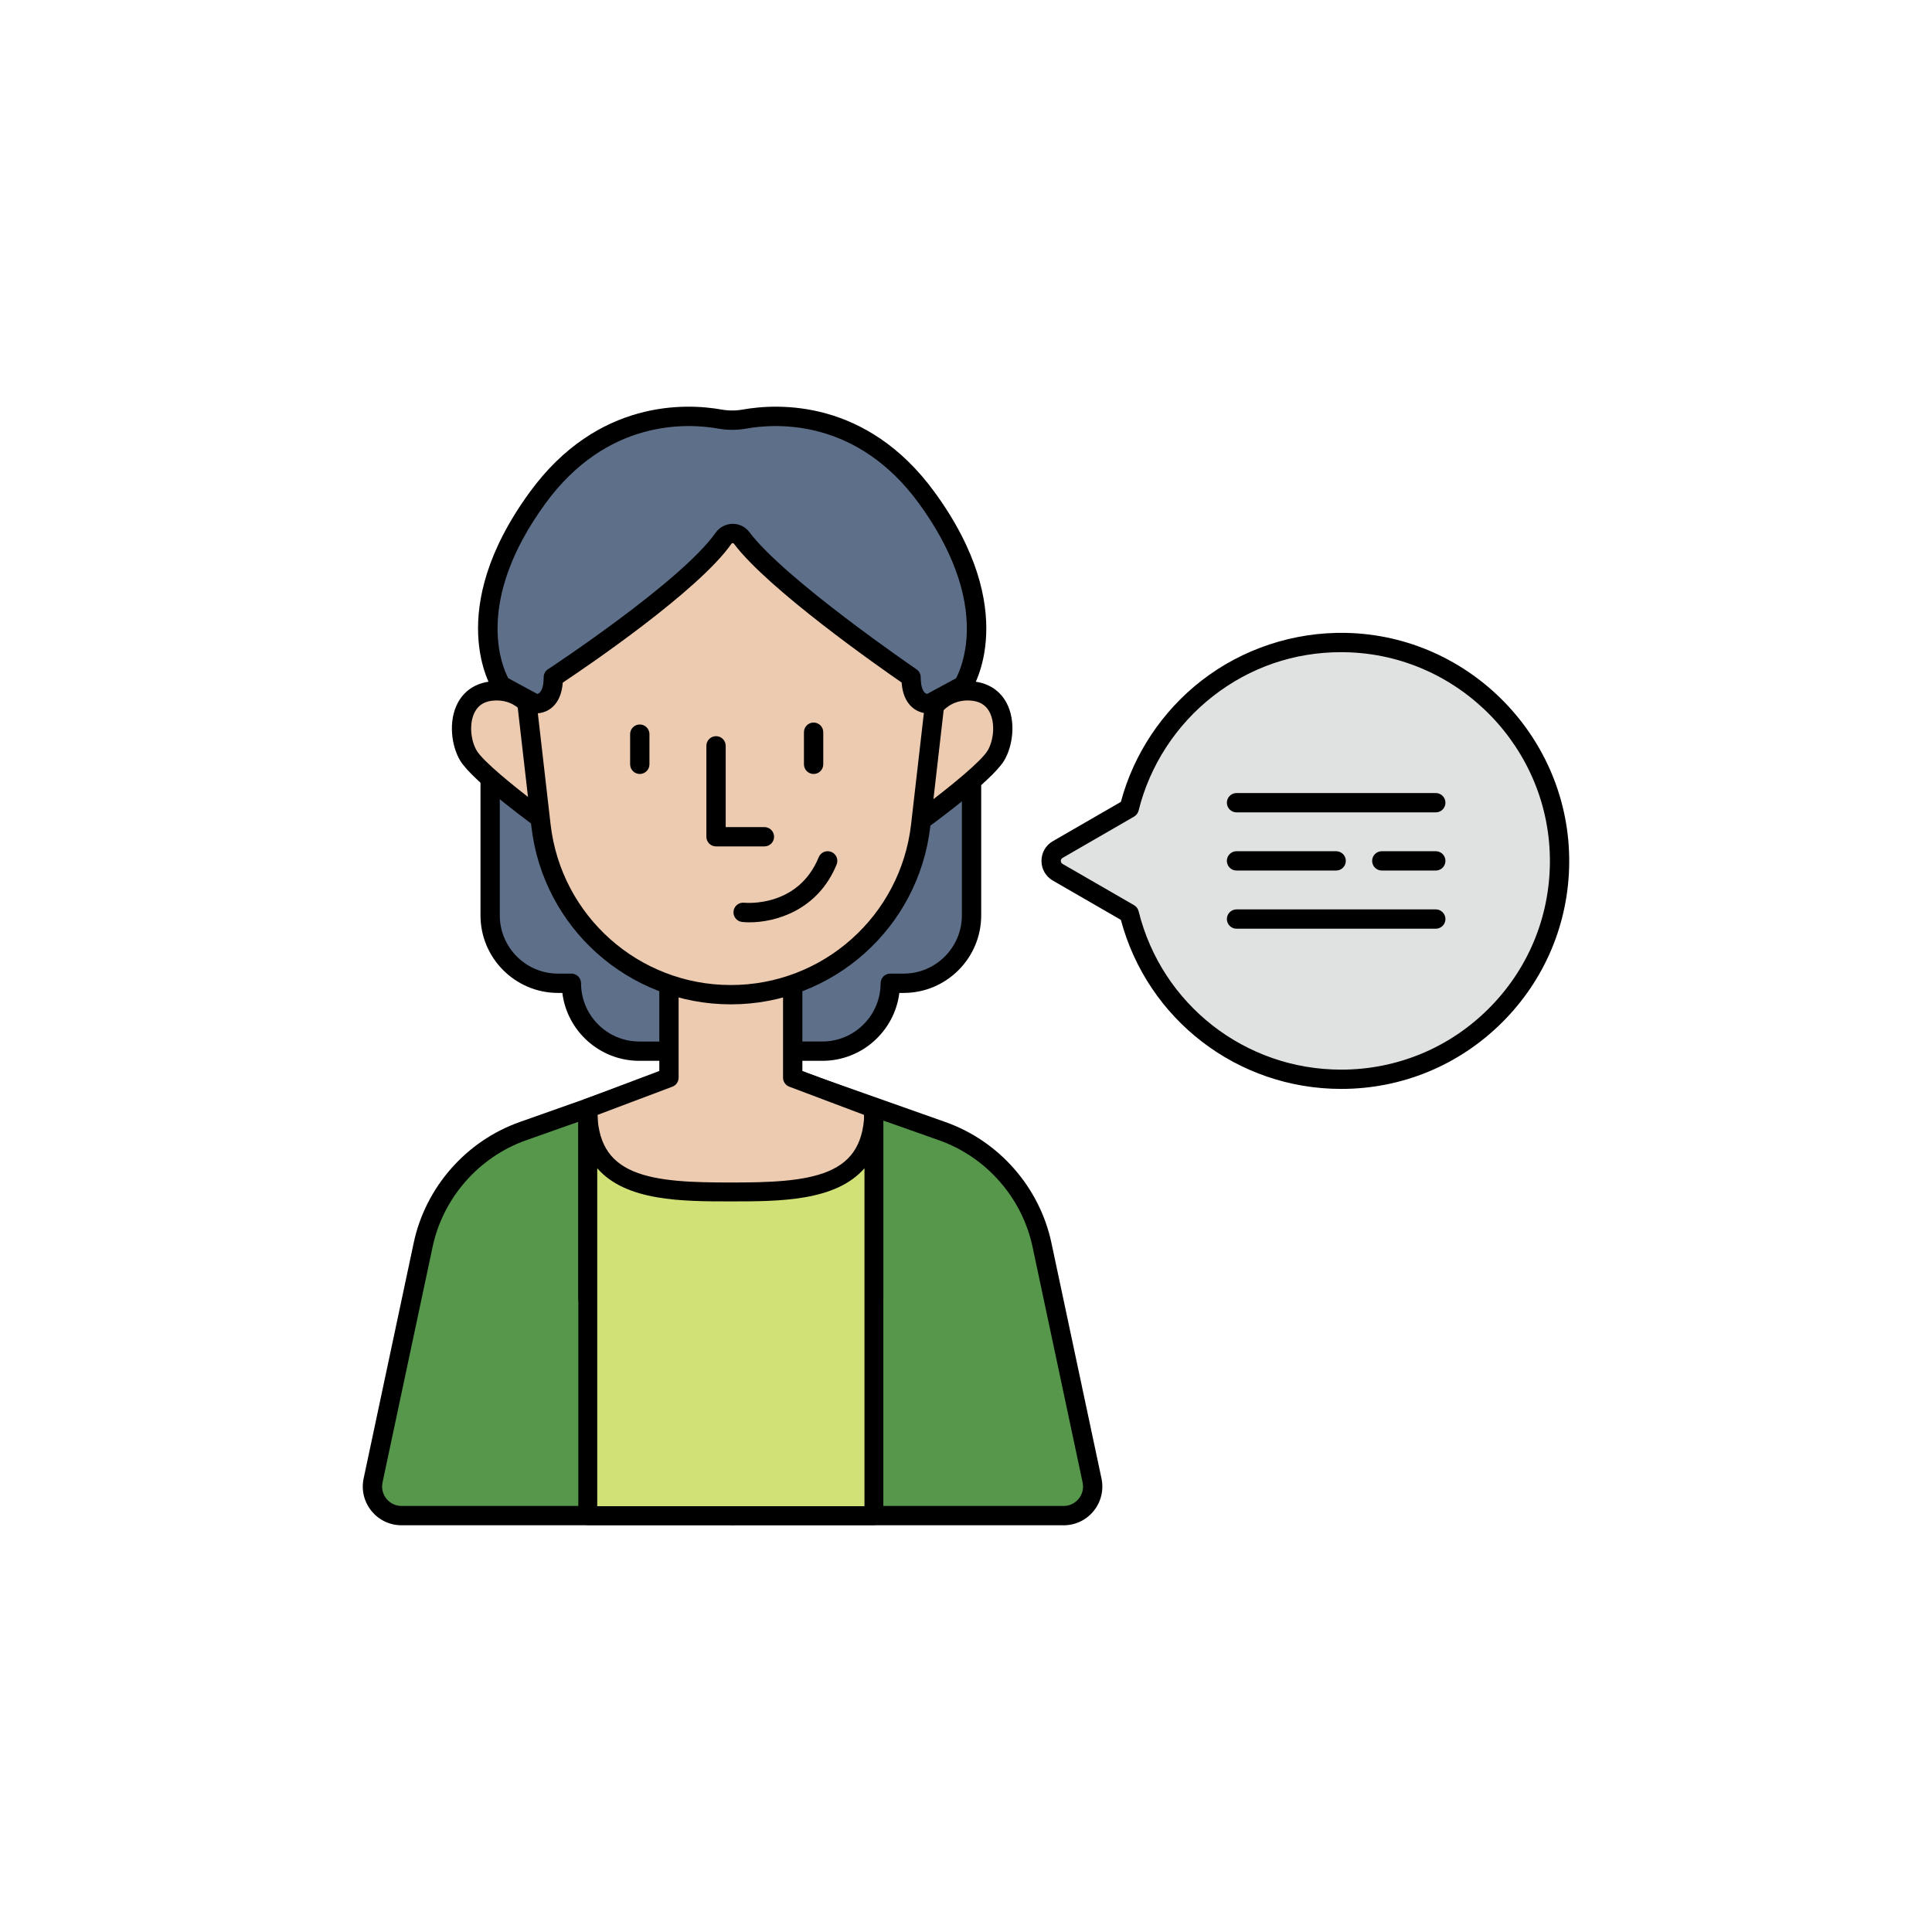 <?xml version="1.0" encoding="UTF-8"?>
<svg id="Icons_-_expanded" xmlns="http://www.w3.org/2000/svg" viewBox="0 0 1000 1000">
  <defs>
    <style>
      .cls-1 {
        fill: #56974c;
      }

      .cls-2 {
        fill: #edcbb0;
      }

      .cls-3 {
        fill: #e0e1e1;
      }

      .cls-4 {
        fill: #d1e176;
      }

      .cls-5 {
        fill: #5e6f89;
      }
    </style>
  </defs>
  <g>
    <path class="cls-5" d="M253.69,384.24v89.56c0,19.41,15.73,35.14,35.14,35.14h6.92c0,19.41,15.73,35.14,35.14,35.14h47.38v-159.84h-124.59Z"/>
    <path d="M378.28,549.08h-47.38c-20.44,0-37.37-15.36-39.83-35.14h-2.23c-22.13,0-40.14-18.01-40.14-40.14v-89.56c0-2.76,2.24-5,5-5h124.59c2.76,0,5,2.24,5,5v159.84c0,2.76-2.24,5-5,5ZM258.69,389.24v84.56c0,16.62,13.52,30.14,30.14,30.14h6.92c2.76,0,5,2.24,5,5,0,16.62,13.52,30.14,30.14,30.14h42.38v-149.84h-114.59Z"/>
  </g>
  <g>
    <path class="cls-5" d="M502.87,384.24v89.56c0,19.41-15.73,35.14-35.14,35.14h-6.92s0,0,0,0c0,19.41-15.73,35.14-35.14,35.14h-47.38v-159.84h124.59Z"/>
    <path d="M425.66,549.08h-47.38c-2.76,0-5-2.24-5-5v-159.84c0-2.76,2.24-5,5-5h124.59c2.76,0,5,2.24,5,5v89.56c0,22.13-18.01,40.14-40.14,40.14h-2.23c-2.47,19.78-19.39,35.14-39.83,35.14ZM383.28,539.08h42.38c16.62,0,30.14-13.52,30.14-30.14,0-2.76,2.24-5,5-5h6.92c16.62,0,30.14-13.52,30.14-30.14v-84.56h-114.59v149.84Z"/>
  </g>
  <g>
    <path class="cls-1" d="M378.73,547.26l-108.09,38.23c-26.27,9.29-45.82,31.57-51.61,58.83l-25.92,121.97c-1.99,9.37,5.16,18.2,14.74,18.2h170.89v-237.22Z"/>
    <path d="M378.73,789.48h-170.89c-6.08,0-11.77-2.71-15.59-7.44-3.83-4.73-5.3-10.85-4.03-16.8l25.92-121.97c6.11-28.75,27.12-52.7,54.83-62.5l108.09-38.23c1.53-.54,3.23-.31,4.55.63,1.33.94,2.11,2.46,2.11,4.08v237.22c0,1.33-.52,2.6-1.46,3.54-.94.94-2.21,1.46-3.54,1.46ZM373.73,554.33l-101.42,35.87c-24.45,8.65-42.99,29.78-48.39,55.15l-25.92,121.97c-.63,2.99.1,6.06,2.02,8.43,1.92,2.37,4.77,3.73,7.82,3.73h165.89v-225.15Z"/>
  </g>
  <g>
    <path class="cls-1" d="M379.63,547.26l108.09,38.23c26.27,9.29,45.82,31.57,51.61,58.83l25.92,121.97c1.99,9.37-5.16,18.2-14.74,18.2h-170.89s0-237.22,0-237.22Z"/>
    <path d="M550.51,789.48h-170.89c-1.33,0-2.6-.53-3.54-1.46-.94-.94-1.46-2.21-1.46-3.54v-237.22c0-1.62.79-3.15,2.12-4.08,1.33-.94,3.02-1.17,4.55-.63l108.09,38.23c27.71,9.8,48.72,33.75,54.83,62.5l25.92,121.97c1.26,5.95-.21,12.07-4.03,16.8-3.83,4.73-9.51,7.44-15.59,7.44ZM384.63,779.48h165.89c3.05,0,5.9-1.36,7.82-3.73,1.92-2.37,2.66-5.44,2.02-8.43l-25.92-121.97c-5.39-25.37-23.93-46.5-48.39-55.15l-101.42-35.87v225.15Z"/>
  </g>
  <g>
    <path class="cls-2" d="M280.7,377.07s-5.15-20.23-24.64-19.49c-19.49.74-19.8,23.28-13.55,33.58s41.51,35.58,41.51,35.58l-3.31-49.66Z"/>
    <path d="M284.01,431.73c-1.03,0-2.05-.32-2.91-.94-3.69-2.65-36.27-26.19-42.87-37.04-4.47-7.36-6.42-20.4-1.22-30.06,3.68-6.84,10.38-10.79,18.86-11.11,18.61-.69,27.55,14.91,29.68,23.26.08.29.12.6.14.9l3.31,49.66c.13,1.93-.87,3.76-2.56,4.7-.76.42-1.6.63-2.43.63ZM257.04,362.56c-.26,0-.53,0-.8.01-5,.19-8.41,2.1-10.43,5.86-3.27,6.07-2.05,15.18.96,20.13,3.36,5.53,18.72,18.09,31.53,27.75l-2.56-38.38c-.76-2.5-5.33-15.37-18.7-15.37Z"/>
  </g>
  <g>
    <path class="cls-2" d="M477.23,377.07s5.15-20.23,24.64-19.49,19.8,23.28,13.55,33.58-41.51,35.58-41.51,35.58l3.31-49.66Z"/>
    <path d="M473.92,431.73c-.83,0-1.67-.21-2.43-.63-1.69-.94-2.69-2.77-2.56-4.7l3.31-49.66c.02-.3.07-.61.14-.9,2.13-8.35,11.05-23.97,29.68-23.26,8.48.32,15.17,4.26,18.86,11.11,5.2,9.66,3.25,22.69-1.22,30.06-6.59,10.86-39.17,34.4-42.87,37.04-.87.62-1.89.94-2.91.94ZM482.19,377.93l-2.56,38.38c12.81-9.67,28.17-22.23,31.53-27.75,3.01-4.95,4.23-14.06.96-20.13-2.02-3.75-5.43-5.67-10.43-5.86-13.98-.5-18.73,12.81-19.5,15.36Z"/>
  </g>
  <g>
    <polygon class="cls-2" points="410.3 557.79 410.3 495.38 346.26 495.38 346.26 557.79 304.34 573.58 304.34 672.22 452.21 672.22 452.21 573.58 410.3 557.79"/>
    <path d="M452.21,677.22h-147.87c-2.76,0-5-2.24-5-5v-98.63c0-2.08,1.29-3.94,3.24-4.68l38.68-14.58v-58.94c0-2.76,2.24-5,5-5h64.05c2.76,0,5,2.24,5,5v58.94l38.67,14.58c1.95.73,3.24,2.6,3.24,4.68v98.63c0,2.76-2.24,5-5,5ZM309.34,667.22h137.87v-90.17l-38.67-14.58c-1.95-.73-3.24-2.6-3.24-4.68v-57.4h-54.05v57.4c0,2.08-1.29,3.94-3.24,4.68l-38.68,14.58v90.17Z"/>
  </g>
  <g>
    <path class="cls-2" d="M378.28,514.85h0c-50.26,0-92.53-37.69-98.27-87.63l-9.15-79.63c-5.75-50.06,33.4-93.96,83.79-93.96h47.25c50.39,0,89.54,43.9,83.79,93.96l-9.15,79.63c-5.73,49.93-48.01,87.63-98.27,87.63Z"/>
    <path d="M378.28,519.85c-52.83,0-97.21-39.58-103.24-92.06l-9.14-79.63c-2.9-25.28,5.14-50.66,22.08-69.65,16.93-18.99,41.24-29.88,66.68-29.88h47.25c25.44,0,49.75,10.89,66.68,29.88s24.98,44.38,22.08,69.65l-9.15,79.63c-6.03,52.48-50.41,92.06-103.23,92.06ZM354.66,258.62c-22.59,0-44.18,9.67-59.22,26.54-15.04,16.86-22.18,39.41-19.6,61.86l9.14,79.63c5.45,47.43,45.56,83.2,93.3,83.2h0c47.74,0,87.85-35.77,93.3-83.2l9.15-79.63c2.58-22.45-4.57-44.99-19.61-61.86-15.04-16.86-36.62-26.54-59.22-26.54h-47.25Z"/>
  </g>
  <g>
    <path class="cls-4" d="M378.28,616.94c-40.9,0-74.05-2.19-74.05-43.08v210.62h148.1v-210.62c0,40.9-33.15,43.08-74.05,43.08Z"/>
    <path d="M452.33,789.37h-148.1c-2.7,0-4.89-2.19-4.89-4.89v-210.62c0-2.7,2.19-4.89,4.89-4.89s4.89,2.19,4.89,4.89c0,16.93,5.77,26.91,18.7,32.38,12.73,5.38,31.13,5.82,50.46,5.82s37.73-.45,50.46-5.82c12.93-5.46,18.7-15.45,18.7-32.38,0-2.7,2.19-4.89,4.89-4.89s4.89,2.19,4.89,4.89v210.62c0,2.7-2.19,4.89-4.89,4.89ZM309.12,779.6h138.33v-174.92c-14.9,17.16-44.2,17.16-69.16,17.16s-54.27,0-69.16-17.16v174.92Z"/>
  </g>
  <g>
    <path class="cls-5" d="M479.66,257.61c-33.76-46.25-77.97-43.59-94.28-40.69-4.24.75-8.56.75-12.8,0-16.31-2.9-60.52-5.56-94.28,40.69-43.44,59.51-18.84,97.16-18.84,97.16l17.44,9.45s9.49,1.34,9.49-13.65c0,0,69.53-45.57,88.08-71.93,2.27-3.23,7.02-3.36,9.39-.21,19.1,25.4,87.7,72.14,87.7,72.14,0,14.99,9.49,13.65,9.49,13.65l17.44-9.45s24.6-37.66-18.84-97.16Z"/>
    <path d="M480.51,369.24c-1.82,0-5.24-.41-8.34-3.11-3.23-2.8-5.08-7.12-5.5-12.87-11.9-8.21-69.09-48.29-86.8-71.84-.05-.07-.25-.3-.61-.29-.2,0-.49.07-.7.38-17.24,24.5-75.12,63.72-87.27,71.81-.44,5.71-2.28,10.02-5.5,12.81-4.22,3.67-9.06,3.1-9.59,3.03-.59-.08-1.16-.27-1.68-.55l-17.44-9.45c-.73-.4-1.35-.97-1.81-1.66-1.08-1.66-25.97-41.26,18.99-102.85,35.17-48.19,81.09-45.89,99.19-42.67,3.66.65,7.38.65,11.04,0,18.11-3.22,64.02-5.52,99.19,42.67,44.96,61.59,20.07,101.19,18.99,102.85-.46.7-1.08,1.27-1.81,1.66l-17.44,9.45c-.52.28-1.09.47-1.68.55-.14.02-.59.07-1.25.07ZM263.09,351.05l15.01,8.13c.36-.09.81-.27,1.23-.67.77-.73,2.07-2.72,2.07-7.94,0-1.69.85-3.26,2.26-4.18.69-.45,68.94-45.34,86.73-70.63,2-2.84,5.26-4.57,8.72-4.62.06,0,.12,0,.18,0,3.41,0,6.53,1.55,8.58,4.28,18.39,24.45,85.84,70.55,86.52,71.02,1.37.93,2.18,2.48,2.18,4.13,0,5.21,1.3,7.21,2.07,7.94.42.4.88.58,1.23.67l15-8.12c1.42-2.71,5.12-10.9,5.54-23.46.68-20.72-7.89-43.91-24.78-67.04h0c-31.85-43.63-73.1-41.61-89.37-38.72-4.83.86-9.72.86-14.55,0-16.26-2.9-57.51-4.92-89.37,38.72-37.12,50.85-22.47,84.42-19.26,90.49ZM498.5,354.77h0,0Z"/>
  </g>
  <path d="M395.66,438.1h-25.04c-2.76,0-5-2.24-5-5v-47.06c0-2.76,2.24-5,5-5s5,2.24,5,5v42.06h20.04c2.76,0,5,2.24,5,5s-2.24,5-5,5Z"/>
  <path d="M388.04,477.4c-1.42,0-2.74-.07-3.92-.2-2.75-.29-4.74-2.75-4.45-5.5.29-2.74,2.73-4.73,5.48-4.45,1.15.11,27.97,2.46,38.62-23.56,1.04-2.56,3.96-3.78,6.52-2.74,2.56,1.05,3.78,3.96,2.74,6.52-9.77,23.88-31.82,29.92-44.98,29.92Z"/>
  <path d="M421.12,400.61c-2.76,0-5-2.24-5-5v-16.62c0-2.76,2.24-5,5-5s5,2.24,5,5v16.62c0,2.76-2.24,5-5,5Z"/>
  <path d="M331.15,400.61c-2.76,0-5-2.24-5-5v-15.62c0-2.76,2.24-5,5-5s5,2.24,5,5v15.62c0,2.76-2.24,5-5,5Z"/>
  <g>
    <path class="cls-3" d="M696.57,332.58c-54.07-1.11-99.71,35.77-112.09,85.76l-37.01,21.37c-4.53,2.61-4.53,9.15,0,11.76l37.01,21.37c12.19,49.26,56.69,85.78,109.72,85.78,62.11,0,112.52-50.1,113.03-112.09.5-61.61-49.06-112.68-110.66-113.95Z"/>
    <path d="M694.2,563.62c-53.68,0-100.27-35.87-114.04-87.5l-35.19-20.32c-3.69-2.13-5.9-5.95-5.9-10.21s2.2-8.08,5.9-10.21l35.19-20.32c6.61-24.71,21.34-46.91,41.66-62.71,21.26-16.53,47.86-25.32,74.85-24.77,64.24,1.32,116.08,54.69,115.55,118.99-.25,31.32-12.65,60.73-34.89,82.8-22.26,22.09-51.78,34.25-83.14,34.25ZM694.15,337.56c-24.23,0-47.07,7.82-66.19,22.69-19.12,14.87-32.84,35.93-38.62,59.3-.33,1.32-1.18,2.45-2.35,3.13l-37.01,21.37c-.78.45-.9,1.16-.9,1.55s.12,1.1.9,1.55l37.01,21.37c1.18.68,2.03,1.81,2.35,3.13,11.95,48.27,55.07,81.99,104.86,81.99,28.7,0,55.73-11.13,76.1-31.35,20.36-20.2,31.7-47.12,31.93-75.79.48-58.84-46.96-107.7-105.76-108.91-.77-.02-1.55-.02-2.32-.02Z"/>
  </g>
  <path d="M743.16,420.48h-103.13c-2.76,0-5-2.24-5-5s2.24-5,5-5h103.13c2.76,0,5,2.24,5,5s-2.24,5-5,5Z"/>
  <path d="M743.16,480.7h-103.13c-2.76,0-5-2.24-5-5s2.24-5,5-5h103.13c2.76,0,5,2.24,5,5s-2.24,5-5,5Z"/>
  <path d="M691.59,450.59h-51.57c-2.76,0-5-2.24-5-5s2.24-5,5-5h51.57c2.76,0,5,2.24,5,5s-2.24,5-5,5Z"/>
  <path d="M743.16,450.59h-27.94c-2.76,0-5-2.24-5-5s2.24-5,5-5h27.94c2.76,0,5,2.24,5,5s-2.24,5-5,5Z"/>
</svg>